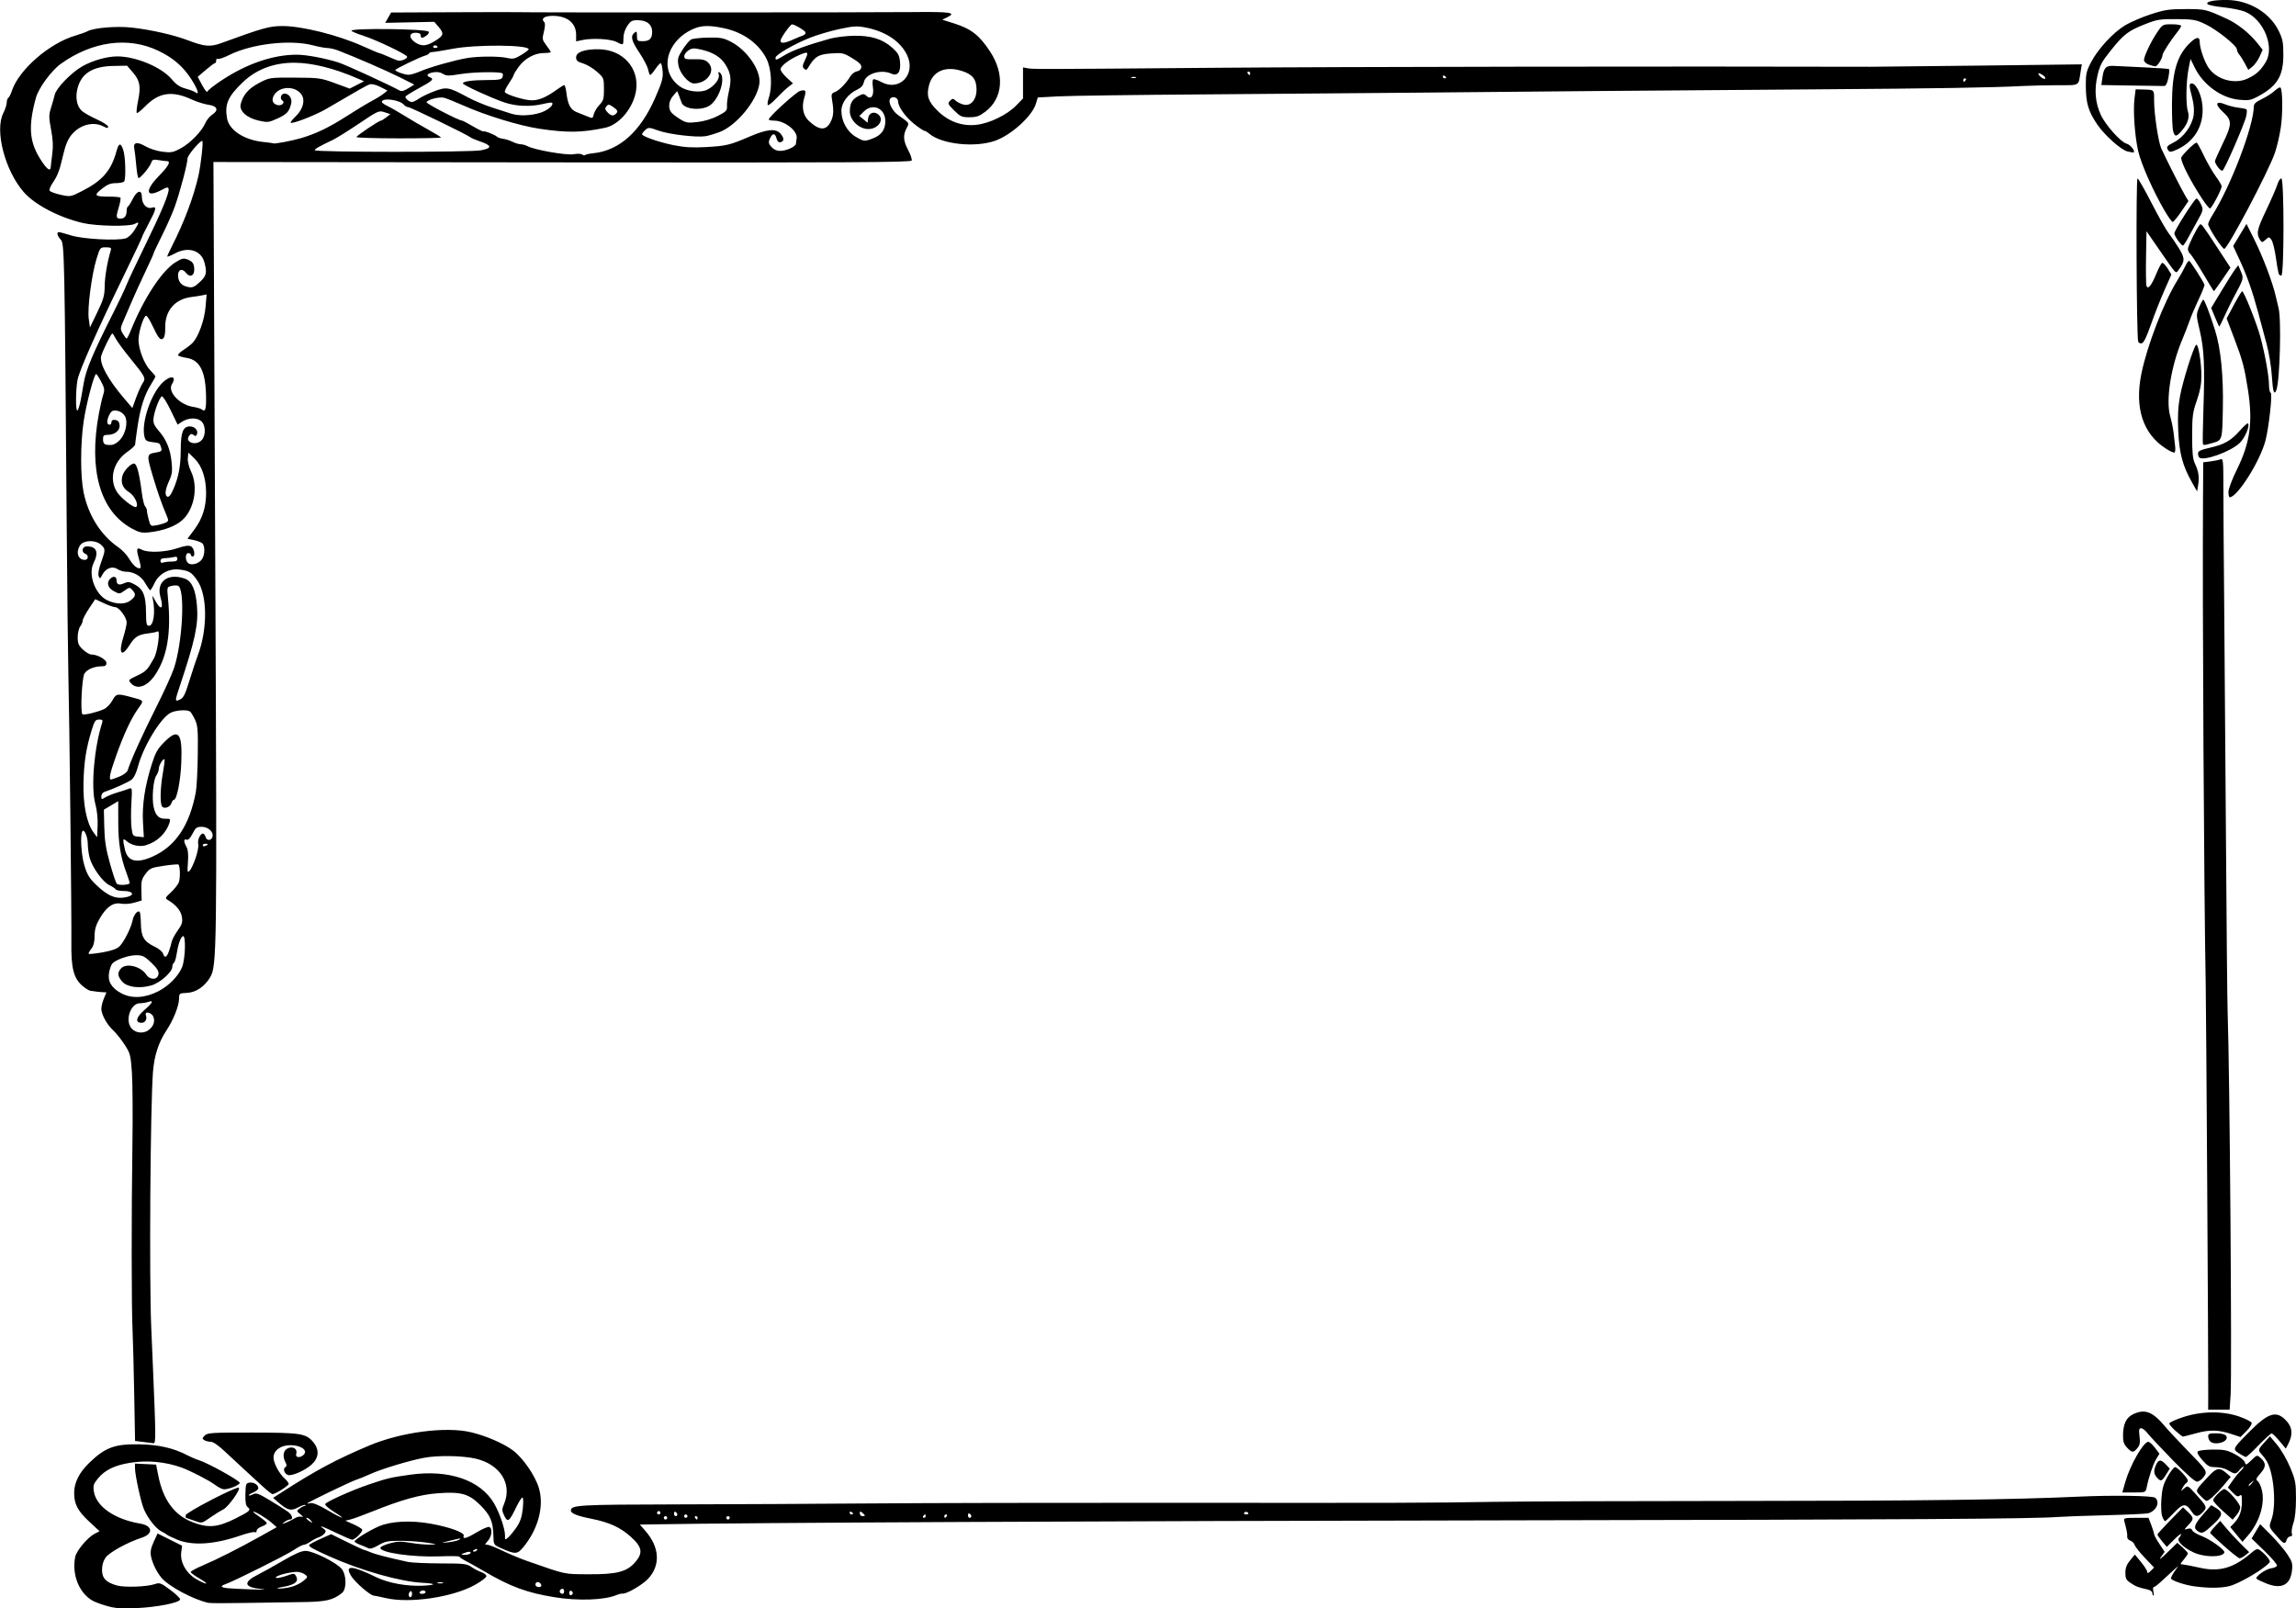 <?xml version="1.0" encoding="UTF-8" standalone="no"?>
<!-- Created with Inkscape (http://www.inkscape.org/) -->
<svg
    xmlns:inkscape="http://www.inkscape.org/namespaces/inkscape"
    xmlns:rdf="http://www.w3.org/1999/02/22-rdf-syntax-ns#"
    xmlns="http://www.w3.org/2000/svg"
    xmlns:cc="http://creativecommons.org/ns#"
    xmlns:dc="http://purl.org/dc/elements/1.1/"
    xmlns:sodipodi="http://sodipodi.sourceforge.net/DTD/sodipodi-0.dtd"
    id="svg6780"
    sodipodi:docname="_svgclean2.svg"
    viewBox="0 0 1358.9 952"
    version="1.0"
    inkscape:version="0.48.3.1 r9886"
  >
  <sodipodi:namedview
      id="namedview8"
      bordercolor="#666666"
      inkscape:pageshadow="2"
      guidetolerance="10"
      pagecolor="#ffffff"
      gridtolerance="10"
      inkscape:window-maximized="0"
      inkscape:zoom="0.22425739"
      objecttolerance="10"
      borderopacity="1"
      inkscape:current-layer="svg6780"
      inkscape:cx="372.04725"
      inkscape:cy="425.82009"
      inkscape:window-y="0"
      inkscape:window-x="0"
      inkscape:window-width="640"
      showgrid="false"
      inkscape:pageopacity="0"
      inkscape:window-height="480"
  />
  <g
      id="layer1"
      transform="translate(269.25 -31.828)"
    >
    <path
        id="path6840"
        style="fill:#000000"
        inkscape:connector-curvature="0"
        d="m-205.86 982.44c-3.3-0.948-7.125-2.35-8.5-3.117-8.081-4.506-12.471-15.5-10.375-25.983 0.734-3.67 7.35-11.542 11.508-13.692l2.904-1.502-5.907-5.469c-6.947-6.432-9.131-10.508-9.131-17.046 0-6.245 2.905-12.1 8.878-17.894 9.45-9.168 15.095-11.264 29.674-11.022 11.334 0.188 20.404 2.247 28.322 6.428 1.994 1.053 5.15 2.398 7.013 2.99 5.491 1.744 24.113 12.087 24.113 13.394 0 1.275-6.258 3.833-9.332 3.813-1.008-0.006-3.33-1.154-5.161-2.55-3.41-2.601-14.643-8.406-20.007-10.34-9.5-3.425-20.37-4.417-30.472-2.781-9.12 1.477-14.815 4.254-18.91 9.222-2.686 3.259-2.996 4.245-2.443 7.779 1.393 8.899 12.332 16.461 27.475 18.99 7.353 1.228 7.847 6.064 0.85 8.329-8.325 2.695-19.158 8.641-21.354 11.721-1.393 1.954-2.144 4.514-2.145 7.314-0.002 4.965 2.382 7.452 8.873 9.259 4.495 1.251 17.673 0.776 22.307-0.803 2.96-1.009 3.61-0.767 9.291 3.454 3.36 2.497 5.943 5.044 5.742 5.661-0.637 1.949-13.78 4.535-25.715 5.061-9.054 0.399-12.776 0.14-17.5-1.216zm60-1.873c-8.908-1.939-23.279-9.596-27.773-14.798-2.756-3.189-5.493-8.787-6.237-12.753-0.506-2.697-0.102-4.861 1.599-8.568l2.276-4.96 7.251 3.615 7.251 3.615-0.498 4c-0.714 5.742 2.824 12.154 8.631 15.641 2.475 1.486 5.175 2.733 6 2.771s-0.863-1.286-3.75-2.942c-2.888-1.656-5.25-3.403-5.25-3.881 0-0.479 3.038-2.157 6.75-3.729 8.463-3.584 21.868-10.349 34.436-17.378l9.686-5.417-2.866-2.558c-3.079-2.749-11.007-7.491-11.007-6.584 0 0.302 1.8 1.741 4 3.197s4 3.061 4 3.566c0 0.506-1.35 1.39-3 1.965s-3 1.703-3 2.507c0 0.804-0.453 1.181-1.006 0.84-0.553-0.342-4.266 0.505-8.25 1.881-15.844 5.473-28.898 6.307-38.046 2.43-2.859-1.212-5.423-2.452-5.698-2.757-0.275-0.305-1.813-1.228-3.419-2.053-3.234-1.66-7.935-7.617-10.258-12.998-1.763-4.084-5.291-20.229-5.31-24.298l-0.013-2.798 6.25 0.298 6.25 0.298 1.282 6.479c2.845 14.382 9.397 23.345 20.15 27.564 9.287 3.644 14.94 3.183 25.431-2.072 8.698-4.357 9.49-5.09 7.337-6.788-1.092-0.861-1.46-2.955-1.35-7.684 0.139-5.973 0.338-6.527 2.456-6.827 2.526-0.358 5.195 1.351 5.195 3.328 0 0.691-1.364 1.821-3.032 2.512-1.668 0.691-2.831 1.457-2.586 1.702 0.246 0.246 1.388-0.057 2.538-0.673 1.777-0.951 3.258-0.416 9.836 3.556 4.259 2.572 8.981 5.545 10.494 6.607 2.867 2.013 3.703 4.795 1.441 4.795-0.72 0-2.182 0.682-3.25 1.516-1.783 1.393-1.696 1.416 1.059 0.287 1.65-0.676 4.009-1.858 5.242-2.626 1.233-0.768 3.033-1.116 4-0.774 1.089 0.386 0.806-0.148-0.742-1.403-2.446-1.982-2.458-2.058-0.559-3.513 1.068-0.818 2.38-1.488 2.917-1.488 0.537 0 0.724-0.252 0.416-0.559s-2.248 0.345-4.311 1.451c-4.197 2.249-6.157 1.72-11.85-3.197l-2.886-2.493 5.886-3.775c19.997-12.824 31.428-18.921 50.887-27.143 18.962-8.012 45.574-11.482 60.5-7.889 8.886 2.139 19.122 6.576 24.639 10.68 5.969 4.44 13.282 15.058 15.444 22.425 3.142 10.702-0.449 24.208-9.285 34.928-3.478 4.22-4.744 4.283-12.918 0.648-4.588-2.041-4.62-2.088-4.734-7.149-0.195-8.659-1.762-12.412-7.63-18.281-6.894-6.894-11.455-8.184-25.328-7.163-10.459 0.77-21.353 3.802-38.689 10.77-5.5 2.211-11.35 4.343-13 4.738l-3 0.719 4.64 2.062c2.552 1.134 4.941 2.548 5.308 3.143 0.682 1.104-4.138 6.003-5.948 6.044-0.55 0.013-4.732-1.773-9.293-3.968-8.708-4.191-10.855-4.917-7.686-2.6 1.596 1.167 1.693 1.645 0.601 2.961-0.716 0.863-2.274 1.871-3.462 2.239-1.188 0.368-3.354 1.511-4.814 2.539s-3.26 1.871-4 1.873c-0.74 0.002-3.371 1.379-5.846 3.06-4.413 2.997-36.534 19.018-40.921 20.41-1.226 0.389-1.962 0.976-1.634 1.304 0.849 0.849 3.45 1.087 17.555 1.609 7.341 0.271 9.699 0.184 5.713-0.212-10.339-1.027-10.961-4.065-1.762-8.612 2.502-1.237 9.049-4.886 14.549-8.11 7.086-4.154 11.02-5.858 13.5-5.849 4.554 0.017 18.715 7.134 21.43 10.771 2.848 3.814 2.888 11.885 0.07 14.142-5.417 4.338-9.569 5.252-24.5 5.394-7.975 0.076-23.05 0.304-33.5 0.507-10.45 0.203-19.9 0.173-21-0.066zm48.885-9.425c2.349-0.592 5.586-2.165 7.193-3.496 2.845-2.357 2.871-2.46 0.981-3.925-1.068-0.827-3.231-1.504-4.807-1.504-3.798 0-11.638 2.008-12.352 3.163-0.628 1.017 3.473 0.292 7.943-1.404 2.239-0.849 3.032-0.779 3.735 0.331 2.241 3.54-0.094 5.565-7.949 6.892-3.107 0.525-3.705 0.821-1.821 0.9 1.544 0.065 4.729-0.366 7.078-0.958zm133.61-35.577c2.045-3.03 3.02-6.002 3.53-10.767 0.418-3.907 0.326-6.581-0.228-6.581-0.513 0-2.234 2.723-3.824 6.05-3.918 8.197-4.937 8.888-6.927 4.695-1.446-3.047-1.453-3.73-0.075-7.028 4.948-11.843-2.408-23.444-16.974-26.767-7.83-1.787-22.316-2.005-30.5-0.459-8.883 1.677-25.33 6.674-32 9.721-3.025 1.382-6.625 2.847-8 3.255-2.889 0.857-29 13.452-29 13.988 0 0.197 0.889 0.126 1.974-0.158 1.24-0.324 4.902 1.2 9.838 4.094 9.273 5.436 12.165 6.199 3.898 1.028-3.15-1.97-5.45-4.03-5.111-4.578 0.942-1.524 15.824-8.183 25.901-11.59 11.027-3.728 12.619-4.105 24.34-5.759 22.884-3.229 41.599 3.164 49.693 16.976 3.171 5.411 6.466 15.014 6.466 18.844 0 2.977 0.015 2.985 2.087 1.11 1.148-1.039 3.358-3.772 4.912-6.074zm-122-3.847c-0.685-0.825-1.726-1.5-2.314-1.5-0.588 0-0.195 0.661 0.872 1.468 2.509 1.897 2.998 1.908 1.441 0.032zm44.5 46.023c-3.3-0.767-6.522-1.424-7.16-1.459-2.122-0.117-11.044-7.849-13.335-11.557-4.13-6.682 0.145-6.489 14.856 0.671 7.212 3.51 18.449 5.505 28.043 4.979 7.607-0.417 7.297-1.268-0.611-1.678-13.39-0.694-36.455-7.231-55.292-15.671-9.213-4.128-12.008-5.667-11.973-6.594 0.015-0.393 2.959-2.025 6.544-3.626l6.517-2.912 9.45 4.662c5.198 2.564 9.723 4.662 10.055 4.662 0.333 0 2.023 0.613 3.756 1.362 2.818 1.218 10.511 3.209 22.151 5.734 2.2 0.477 10.91 0.879 19.356 0.894 13.802 0.023 15.645 0.231 18.206 2.055 1.567 1.116 4.219 2.506 5.894 3.09 1.674 0.584 3.044 1.67 3.044 2.414 0 0.744-3.038 3.053-6.75 5.13-13.102 7.331-38.628 11.127-52.75 7.844zm15.5-2.582c0-1.133-0.45-1.781-1-1.441-0.55 0.34-1 1.266-1 2.059 0 0.793 0.45 1.441 1 1.441s1-0.927 1-2.059zm8-0.941c0-0.55-0.648-1-1.441-1-0.793 0-1.719 0.45-2.059 1-0.34 0.55 0.309 1 1.441 1s2.059-0.45 2.059-1zm10.269-5.656c-0.677-0.274-2.027-0.291-3-0.037-0.973 0.254-0.419 0.478 1.231 0.498 1.65 0.02 2.446-0.187 1.769-0.461zm66.41 8.717c-16.595-2.636-26.45-6.263-42.179-15.521-3.3-1.942-7.912-4.523-10.25-5.735s-4.25-2.48-4.25-2.818-5.26-0.414-11.688-0.168c-16.177 0.619-35.98-2.299-35.034-5.163 0.21-0.635 2.769-1.799 5.686-2.586 4.342-1.171 6.553-1.216 12.189-0.25 3.786 0.649 9.014 1.121 11.616 1.049 4.471-0.124 4.347-0.19-2.269-1.193-3.85-0.584-10.825-1.06-15.5-1.058-7.361 0.003-9.089 0.353-12.9 2.608-2.953 1.748-4.926 2.331-6 1.773-0.88-0.457-3.063-1.374-4.85-2.036s-3.25-1.553-3.25-1.979c0-1.121 8.674-6.501 14.485-8.984 7.022-3 18.726-3.609 30.249-1.574 11.412 2.016 20.566 5.351 19.844 7.231-0.861 2.244 1.741 1.523 7.913-2.194 3.231-1.945 6.467-3.309 7.191-3.031 2.083 0.799 1.535 5.707-0.933 8.348-1.542 1.65-1.778 2.315-0.75 2.111 0.825-0.164 4.875 1.345 9 3.354 4.125 2.009 10.875 4.832 15 6.274 23.668 8.274 21.508 7.807 36.5 7.897 16.547 0.099 22.554-1.436 27.453-7.016 4.918-5.601 4.308-9.116-2.659-15.325-6.135-5.468-12.699-8.439-23.295-10.545-8.34-1.657-12-3.135-12-4.845 0-3.245 4.561-3.509 62.604-3.623 31.843-0.063 83.771-0.32 115.4-0.571 31.625-0.251 110.15-0.419 174.5-0.372 143.32 0.105 154.06 0.073 193.5-0.562 17.325-0.279 84.15-0.523 148.5-0.543 103.41-0.032 159.3-0.747 197.5-2.526 20.065-0.935 44.155-0.604 45.637 0.626 3.097 2.57 0.731 7.839-4.138 9.214-1.1 0.311-12.35 0.828-25 1.149-12.65 0.321-25.475 0.784-28.5 1.028-13.799 1.115-89.098 1.583-319 1.981-250.07 0.433-452.21 1.378-513.35 2.4l-6.854 0.115 3.235 3.685c8.54 9.726 9.139 20.482 1.585 28.489-3.373 3.576-12.778 9.028-14.98 8.683-0.624-0.098-2.267 0.294-3.652 0.87-7.162 2.979-22.419 3.54-36.303 1.335zm10.471-2.561c0-0.522-0.484-1.111-1.075-1.308-0.591-0.197-1.075 0.392-1.075 1.308 0 0.917 0.484 1.505 1.075 1.308 0.591-0.197 1.075-0.786 1.075-1.308zm-5.15-1c0-0.825-0.423-1.5-0.941-1.5-1.261 0-2.164 1.562-1.365 2.361 1.126 1.126 2.306 0.686 2.306-0.861zm-13.638-4c-0.317-0.825-1.202-1.5-1.969-1.5-0.766 0-1.393 0.675-1.393 1.5 0 0.825 0.885 1.5 1.969 1.5 1.339 0 1.784-0.48 1.393-1.5zm-41.862-18.5c0.738-1.194-1.222-1.194-4 0-1.786 0.767-1.712 0.867 0.691 0.93 1.48 0.039 2.969-0.38 3.309-0.93zm3.993-1.989c0.35-0.567-0.051-0.735-0.941-0.393-1.732 0.665-2.049 1.382-0.611 1.382 0.518 0 1.216-0.445 1.552-0.989zm-10.663-6.05c1.308-0.836 1.017-0.917-1.322-0.368-10.428 2.447-10.26 2.386-5.178 1.901 2.652-0.253 5.577-0.943 6.5-1.532zm123.17-12.95c0-0.55-0.45-1-1-1s-1 0.45-1 1 0.45 1 1 1 1-0.45 1-1zm18 0c0-0.55-0.477-1-1.059-1-0.582 0-0.781 0.45-0.441 1s0.816 1 1.059 1c0.243 0 0.441-0.45 0.441-1zm19 0c0-0.55-0.45-1-1-1s-1 0.45-1 1 0.45 1 1 1 1-0.45 1-1zm-25-1c0-0.55-0.45-1-1-1s-1 0.45-1 1 0.45 1 1 1 1-0.45 1-1zm141 0c0-0.55-0.198-1-0.441-1s-0.719 0.45-1.059 1c-0.34 0.55-0.141 1 0.441 1s1.059-0.45 1.059-1zm12.5 0c0.34-0.55 0.141-1-0.441-1s-1.059 0.45-1.059 1 0.198 1 0.441 1 0.719-0.45 1.059-1zm14.5 0.059c0-0.518-0.45-1.219-1-1.559-0.55-0.34-1 0.084-1 0.941 0 0.857 0.45 1.559 1 1.559s1-0.423 1-0.941zm-174-1c0-0.518-0.45-1.219-1-1.559-0.55-0.34-1 0.084-1 0.941 0 0.857 0.45 1.559 1 1.559s1-0.423 1-0.941zm111 0.563c0-0.208-0.675-0.938-1.5-1.622-1.228-1.02-1.5-0.951-1.5 0.378 0 0.892 0.675 1.622 1.5 1.622s1.5-0.17 1.5-0.378zm-121-1.622c0-0.55-0.45-1-1-1s-1 0.45-1 1 0.45 1 1 1 1-0.45 1-1zm114 0.559c0-0.243-0.45-0.719-1-1.059-0.55-0.34-1-0.141-1 0.441s0.45 1.059 1 1.059 1-0.198 1-0.441zm234 0c0-1.056-1.919-1.499-2.49-0.575-0.345 0.559 0.073 1.016 0.931 1.016 0.857 0 1.559-0.198 1.559-0.441zm535 46.96c0-0.815-1.238-1.756-2.75-2.093-5.761-1.282-6.841-1.69-9.993-3.778-2.768-1.833-3.24-2.735-3.223-6.148 0.015-2.892 0.796-4.936 2.822-7.378l2.802-3.378 3.671 4.481c2.019 2.464 3.672 5.097 3.672 5.85 0 0.946 0.621 0.749 2.01-0.641l2.01-2.01-5.441-5.708c-2.993-3.14-5.72-6.587-6.061-7.661-0.341-1.074-1.519-2.238-2.617-2.587-1.099-0.349-1.904-1.384-1.79-2.301 0.185-1.488-0.253-3.819-1.77-9.417-0.421-1.552 0.365-1.75 6.957-1.75h7.431l1.636 4.283c0.9 2.356 1.636 4.754 1.636 5.329 0 0.575 1.412 3.177 3.139 5.784l3.139 4.738-2.274 3.183c-1.368 1.915 0.126 0.849 3.749-2.675l6.023-5.858 3.112 2.773c1.712 1.525 3.112 3.114 3.112 3.531 0 0.417-1.07 2.03-2.378 3.585-2.369 2.816-2.37 2.827-0.25 2.988 1.171 0.089 5.484 0.927 9.585 1.863 11.257 2.57 19.567 0.388 29.286-7.689 4.642-3.857 4.791-3.904 7.057-2.195 1.273 0.96 3.091 2.775 4.039 4.032 1.659 2.2 1.635 2.364-0.641 4.343-4.962 4.315-17.004 11.089-21.994 12.372-4.988 1.283-12.667 1.327-21.203 0.12-5.764-0.815-13.5-3.499-13.5-4.685 0-0.558 0.98-2.435 2.178-4.17l2.178-3.154-2.848 2.5c-1.566 1.375-4.625 4.188-6.798 6.25s-4.355 3.75-4.849 3.75c-0.494 0-0.616 1.125-0.271 2.5s0.354 2.5 0.019 2.5-0.608-0.666-0.608-1.481zm67.5-5.65c-2.75-1.1-5.358-2.352-5.796-2.781-1.167-1.144 5.471-5.866 8.793-6.254 1.567-0.183 3.027-0.875 3.244-1.538 0.217-0.663-3.068-4.546-7.301-8.631l-7.696-7.426 2.527-4.238 2.527-4.238 6.353 6.369c3.494 3.503 7.853 8.619 9.686 11.369 2.938 4.407 3.27 5.562 2.796 9.74-0.969 8.546-6.223 11.194-15.134 7.629zm-25-22.111c-4.4-3.921-8.124-7.417-8.275-7.769-0.151-0.352 1.125-2.104 2.835-3.894l3.111-3.255 3.605 4.33c1.983 2.382 5.842 6.54 8.577 9.24l4.972 4.91-2.273 1.841c-1.25 1.012-2.786 1.815-3.412 1.784-0.627-0.031-4.739-3.265-9.139-7.186zm-18 3.772c-6.268-2.891-10.39-7.04-8.687-8.743 0.653-0.653 1.187-1.6 1.187-2.104s-1.902 0.985-4.227 3.309l-4.227 4.227-2.773-3.322c-1.525-1.827-2.773-3.615-2.773-3.974 0-0.359 3.409-4.14 7.576-8.402l7.576-7.75 2.924 2.802c3.604 3.453 3.618 4.081 0.174 7.742-2.602 2.766-2.628 2.886-0.495 2.236 1.565-0.477 2.433-0.223 2.838 0.832 0.321 0.836 2.681 2.301 5.245 3.256 5.247 1.954 14.217 8.35 13.792 9.835-0.861 3.009-11.657 3.043-18.13 0.057zm50.408-8.28c-6.273-6.996-6.083-6.503-4.373-11.342 2.887-8.165 1.497-26.374-2.598-34.024-0.665-1.242-2.048-3.159-3.073-4.26-2.483-2.665-2.404-3.066 1.441-7.261l3.305-3.607 4.278 5.11c2.353 2.81 5.816 8.81 7.695 13.334 3.125 7.522 3.417 9.091 3.417 18.386 0 6.52-0.543 11.7-1.514 14.454-0.833 2.361-1.253 5.117-0.933 6.126 0.388 1.222 0.081 1.833-0.918 1.833-0.825 0-1.786 0.9-2.135 2-0.844 2.658-1.654 2.526-4.592-0.75zm-25.182-2.39-3.621-4.36 2.384-2.5c3.151-3.304 4.511-7.131 4.511-12.688 0-3.679-0.256-4.345-1.33-3.453-1.018 0.845-1.994 0.412-4.157-1.847l-2.827-2.951 2.734-3.945c1.504-2.17 3.6-4.729 4.657-5.686 1.058-0.957 1.923-2.146 1.923-2.641 0-0.495-1.054 0.325-2.342 1.822-2.385 2.773-2.636 2.768-7.658-0.136-1.375-0.795-4.358-1.453-6.63-1.461-3.586-0.013-4.61-0.563-7.783-4.182-2.421-2.762-3.318-4.503-2.659-5.162 0.547-0.547 4.499-1.026 8.783-1.066 6.678-0.062 8.553 0.329 13.152 2.736 3.008 1.575 5.592 3.682 5.884 4.8 0.482 1.843 0.771 1.749 3.865-1.249 3.252-3.152 3.399-3.191 5.34-1.434 3.457 3.128 3.473 5.294 0.068 9.172-2.71 3.086-2.928 3.724-1.617 4.72 0.834 0.633 1.956 3.151 2.493 5.595 1.756 7.988-1.592 18.753-8.219 26.421l-3.331 3.854-3.622-4.36zm9.401-30.61c1.244-1.586 1.208-1.621-0.378-0.378-1.666 1.306-2.196 2.128-1.372 2.128 0.208 0 0.995-0.787 1.75-1.75zm-32.559 28.424c-2.42-1.769-1.571-4.002 3.864-10.174l4.404-5 2.832 1.682c4.412 2.62 4.063 4.511-1.827 9.899-5.791 5.299-6.542 5.59-9.273 3.593zm-1186.1-6.203c-2.2-0.793-4.112-1.448-4.25-1.456-0.138-0.008-0.25-0.692-0.25-1.519 0-1.622 30.443-17.386 31.512-16.317 1.095 1.095-6.22 11.329-9.144 12.793-1.577 0.789-5.006 2.919-7.62 4.732-5.418 3.759-4.947 3.678-10.248 1.768zm1165.4-2.221c-0.624-1.601-0.844-5.956-0.527-10.424 0.435-6.127 1.179-8.798 3.692-13.25 1.731-3.067 3.732-5.576 4.448-5.576 1.404 0 7.508 6.484 7.508 7.976 0 0.498-0.448 1.183-0.995 1.521-0.547 0.338-1.512 1.602-2.146 2.809-1.139 2.172-1.13 2.175 0.971 0.31 2.109-1.872 2.153-1.85 6.896 3.389 6.692 7.393 6.839 7.764 4.195 10.578-2.893 3.08-4.461 3.05-6.54-0.124-3.441-5.251-5.168-5.18-10.466 0.434-2.651 2.808-5.077 5.106-5.392 5.106s-1.055-1.238-1.644-2.75zm35.871-3.279c-3.163-2.822-5.75-5.686-5.75-6.364 0-1.444 5.155-6.607 6.596-6.607 1.881 0 9.403 8.585 9.403 10.732 0 1.186-1.012 3.33-2.25 4.764l-2.25 2.607-5.75-5.131zm-13.234-8.954c-3.248-3.391-3.478-2.841 4.907-11.767 4.574-4.87 6.362-5.198 10.221-1.879l2.757 2.371-4.296 5.131c-4.224 5.045-8.72 9.127-10.054 9.127-0.373 0-1.964-1.342-3.536-2.983zm-1147.1-5.789c-2.803-2.601-7.528-6.934-10.5-9.631s-8.178-7.534-11.567-10.75c-3.869-3.67-7.033-5.853-8.5-5.863-1.285-0.008-3.012-0.442-3.837-0.964-1.309-0.828-1.273-1.176 0.286-2.735 1.626-1.626 4.137-1.783 28-1.751 28.798 0.039 31.9 0.52 36.182 5.608 3.753 4.46 3.453 9.266-0.826 13.238-3.82 3.546-11.913 7.111-14.174 6.244-2.087-0.801-3.026-3.663-1.51-4.6 0.941-0.582 0.977-1.28 0.146-2.833-1.925-3.598-1.349-7.124 1.367-8.361 3.074-1.401 5.887 0.467 4.985 3.31-0.76 2.395 2.703 2.578 4.64 0.244 2.142-2.581-2.104-5.385-8.154-5.385-5.725 0-9.941 3.111-9.941 7.334 0 3.216 3.291 9.423 6.558 12.368 1.343 1.211 2.442 2.655 2.442 3.208 0 1.047-7.993 6.106-9.588 6.069-0.502-0.012-3.205-2.149-6.008-4.75zm1102.6-2.51c2.853-9.977 10.742-23.724 13.615-23.724 0.666 0 2.421 1.585 3.898 3.522l2.687 3.522-1.963 3.228c-1.835 3.017-4.38 10.656-5.656 16.978-0.541 2.681-0.728 2.75-7.465 2.75h-6.91l1.795-6.276zm27.807-13.115c-7.016-7.21-13.687-14.347-14.822-15.859-1.136-1.512-2.766-2.75-3.622-2.75-1.274 0-1.448 0.863-0.96 4.75 0.474 3.777 0.211 5.211-1.281 7-2.394 2.869-3.167 2.827-6.133-0.332-1.898-2.021-2.409-3.62-2.354-7.358 0.098-6.7 1.916-10.444 6.019-12.401 6.88-3.281 11.5-1.529 18.705 7.095 1.929 2.308 7.644 8.444 12.702 13.635 12.611 12.944 12.738 13.149 10.278 16.457-1.086 1.46-2.829 2.703-3.874 2.763-1.201 0.069-6.592-4.713-14.657-13zm-9.088 10.562c-1.952-2.157-2.081-4.143-0.494-7.624 1.452-3.187 2.865-3.213 5.784-0.107l2.293 2.44-2.2 3.56c-2.517 4.072-3.095 4.258-5.382 1.731zm48.599-14.284c-3.973-2.544-3.892-2.719 5.835-12.566 11.295-11.434 16.061-12.994 21.792-7.132 3.93 4.02 4.394 8.439 1.476 14.084l-1.434 2.774-3.712-4.46c-2.042-2.453-4.138-4.489-4.659-4.524-0.521-0.035-3.981 3.086-7.688 6.936-3.708 3.85-7.106 6.992-7.553 6.983-0.446-0.009-2.272-0.952-4.058-2.096zm-1240.5-6.795-4.77-0.593-0.496-27.5c-0.273-15.125-0.723-32.45-1-38.5-0.641-14.007-0.676-67.647-0.07-109 0.258-17.6 0.125-36.967-0.295-43.037-0.715-10.326-0.992-11.388-4.302-16.5-1.946-3.005-4.987-6.813-6.759-8.463-3.802-3.542-7.038-9.443-7.038-12.838 0-1.33 0.681-4.048 1.513-6.04l1.513-3.622-2.763-0.152c-1.52-0.084-3.213-0.257-3.763-0.385-0.55-0.128-1.772-0.284-2.715-0.348-0.943-0.063-3.281-1.49-5.195-3.171-5-4.39-6.538-10.579-6.325-25.445 0.194-13.528-1.144-132.65-1.792-159.5-0.232-9.625-0.66-48.1-0.951-85.5-1.276-164.27-1.368-168.71-3.552-171.03-2.059-2.192-2.607-4.468-1.075-4.468 0.492 0 3.804 0.898 7.359 1.997 6.893 2.129 26.738 3.205 31.996 1.734 1.626-0.455 3.771-2.387 5.25-4.73 3.075-4.871 3.109-5.397 0.251-3.868-3.157 1.69-22.728 1.347-30.751-0.538-14.122-3.319-28.447-10.835-34.973-18.35-11.156-12.848-17.244-36.512-12.027-46.745 1.1-2.158 2-4.926 2-6.152s0.417-2.487 0.927-2.803c0.51-0.315 1.459-2.184 2.109-4.153 4.13-12.514 22.198-28.227 37.636-32.729 2.844-0.83 6.099-2.005 7.233-2.611 3.785-2.026 17.229-3.116 26.146-2.12 11.33 1.265 24.914 4.357 33.45 7.615 9.593 3.661 12.999 3.934 19.5 1.56 24.766-9.044 28.466-10.075 36.211-10.091 11.447-0.023 32.977 5.367 47.421 11.871 5.023 2.262 9.415 4.113 9.761 4.113 0.346 0 2.536 0.851 4.868 1.892s5.059 2.164 6.061 2.496c1.863 0.618 5.678-0.862 5.678-2.203 0-1.219-17.937-9.828-25.728-12.348-3.975-1.286-7.238-2.654-7.25-3.04-0.053-1.655 43.98-1.14 45.647 0.534 0.455 0.457-0.045 1.47-1.112 2.25-2.49 1.821-3.557 1.796-3.557-0.082 0-1-1-1.5-3-1.5-4.197 0-4.079 3.373 0.209 5.981 3.737 2.273 6.574 1.894 12.041-1.608 4.411-2.825 4.607-4.065 1.262-7.958l-2.489-2.896-14.502 0.305-14.502 0.305 1.74-3.058 1.74-3.058 37-0.164c20.35-0.09 37.675-0.105 38.5-0.034 2.896 0.251 210.75 0.202 233-0.055 22.778-0.263 26.46 0.295 20.573 3.116l-2.871 1.376 7.174 2.275c9.958 3.157 14.82 6.971 21.111 16.558 8.804 13.416 7.673 27.74-2.815 35.651-3.555 2.682-5.228 3.264-9.368 3.264-4.557 0-5.428-0.388-9.088-4.048-3.747-3.747-3.927-4.17-2.413-5.683 1.513-1.513 1.772-1.51 3.482 0.036 1.016 0.919 3.213 1.945 4.883 2.279 4.061 0.812 7.332-3.119 7.332-8.814 0-6.243-2.407-9.273-8.939-11.251-9.742-2.95-17.045 0.301-19.188 8.541-1.626 6.251-0.529 9.577 4.95 15.013 6.483 6.431 14.403 9.34 22.958 8.43 7.867-0.836 18.22-5.857 23.719-11.503l4-4.107v-9.196-9.196l2.5 0.469c3.418 0.641 5.812 0.636 113-0.252 71.795-0.595 275-0.908 386-0.595 3.575 0.01 33.196-0.307 65.824-0.704l59.324-0.722-0.631 3.902c-1.5 9.271-0.073 8.398-13.785 8.438-6.727 0.02-16.056 0.236-20.731 0.479-18.122 0.945-51.294 1.482-122 1.973-84.417 0.586-178.94 1.372-242.5 2.016-24.2 0.245-77.75 0.679-119 0.963s-80.461 0.812-87.136 1.172l-12.136 0.655-1.126 3.757c-2.174 7.255-14.593 18.517-24.102 21.856-12.029 4.224-31.676 2.095-39.068-4.235-1.075-0.92-2.359-1.674-2.853-1.674-0.494 0-3.13-1.764-5.857-3.919-5.311-4.199-9.627-10.233-9.685-13.545-0.045-2.545-4.001-3.372-4.902-1.025-0.824 2.147 1.749 6.962 4.915 9.195 6.992 4.932 6.731 4.527 5.021 7.806-2.2 4.218-1.954 7.469 0.98 12.987 1.403 2.638 2.321 5.394 2.041 6.125-0.422 1.099-36.074 1.289-206.88 1.102l-206.37-0.226 0.276 62c0.152 34.1 0.548 121.35 0.879 193.88 0.964 210.97 0.842 219.95-3.076 226.64-3.227 5.509-8.43 9.018-13.733 9.262-4.473 0.206-4.666 0.34-4.673 3.229-0.01 4.386-3.313 12.734-7.585 19.169-4.581 6.902-7.154 14.902-7.882 24.504-1.559 20.574-2.254 122.27-1.031 150.81 0.365 8.525 0.817 19.1 1.005 23.5 1.751 41.098 1.788 45.5 0.385 45.343-0.77-0.086-3.546-0.424-6.17-0.75zm3.119-243.7c3.004-2.104 4.136-5.332 2.855-8.143-1.152-2.529-5.3-3.246-4.343-0.75 0.878 2.287-0.352 4.5-2.5 4.5-4.012 0-3.378-3.197 1.473-7.422 5.098-4.441 5.93-6.144 2.415-4.944-1.238 0.423-3.547 0.79-5.131 0.817-4.809 0.082-8.268 8.598-5.553 13.671 1.983 3.705 7.176 4.798 10.784 2.271zm5.692-22.958c6.212-3.143 11.853-8.792 14.185-14.206 1.978-4.593 2.431-19.226 0.572-18.513-1.368 0.525-2.855 4.822-3.816 11.029-0.361 2.335-1.068 4.499-1.57 4.809-0.502 0.31-0.913 1.366-0.913 2.346 0 3.046-7.256 9.476-12.383 10.973-6.99 2.041-14.423 1.053-17.308-2.3-2.733-3.177-2.908-5.253-0.654-7.744 3.062-3.384 11.694-1.278 14.916 3.64 2.246 3.427 6.758 3.233 7.26-0.312 0.243-1.718-0.895-3.519-4.268-6.75-4.012-3.845-5.161-4.407-8.999-4.407-4.636 0-12.332 2.771-14.199 5.113-0.608 0.763-1.407 3.062-1.776 5.109-0.94 5.216 1.383 9.19 7.181 12.287 6.163 3.293 13.892 2.911 21.77-1.075zm6.436-23.685c0.645-1.788 1.385-4.331 1.645-5.652 0.26-1.321 1.863-4.339 3.563-6.706 2.598-3.618 2.995-4.909 2.488-8.098-0.578-3.637-3.39-7.021-8.259-9.942-1.801-1.08-1.694-1.353 1.807-4.608 2.046-1.903 4.146-4.578 4.665-5.944 0.905-2.38 0.754-9.494-0.222-10.47-0.257-0.257-4.131 0.067-8.607 0.722-7.551 1.104-8.334 1.446-10.837 4.727-2.319 3.041-2.674 4.4-2.527 9.681l0.171 6.144-4.296 1.269c-2.465 0.728-5.825 0.982-7.883 0.596-4.708-0.883-8.715 1.915-12.705 8.872-2.214 3.86-2.962 6.448-2.969 10.275-0.007 3.562-0.607 5.875-1.977 7.616-1.082 1.375-1.764 2.704-1.516 2.953 0.248 0.248 3.918-0.142 8.154-0.867 5.113-0.876 8.46-2.031 9.956-3.437 2.668-2.507 7.003-11.067 7.88-15.561 0.633-3.245 3.034-6.11 4.17-4.975 0.346 0.346 0.673 3.468 0.726 6.938 0.118 7.723 1.852 10.678 7.949 13.543 2.471 1.162 4.784 3.026 5.138 4.144 0.93 2.929 2.143 2.504 3.487-1.219zm-24.227-32.38c4.122-1.105 2.65-3.37-2.191-3.37-2.442 0-4.712-0.438-5.043-0.973-0.331-0.535-2.045-1.665-3.809-2.51-3.821-1.831-10.033-10.418-11.586-16.016-0.61-2.2-1.127-6.025-1.147-8.5-0.035-4.199-2.216-9.125-3.237-7.31-1.328 2.361-0.647 13.893 1.183 20.038 1.632 5.48 2.943 7.681 6.801 11.418 7.394 7.162 12.305 9.026 19.03 7.223zm1.035-7.882c0.157-0.124-0.615-2.647-1.715-5.606-3.723-10.015-5.04-18.022-5.055-30.733l-0.015-12.352-4.25 2.53-4.25 2.53 0.241 10.322c0.185 7.914 0.954 12.877 3.299 21.278 1.682 6.026 3.525 11.519 4.096 12.208 0.854 1.029 6.279 0.904 7.649-0.176zm39.043-15.086c1.135-3.354 1.823-7.021 1.528-8.148-0.601-2.3 1.151-6.254 2.773-6.254 0.582 0 1.3 0.922 1.594 2.048 0.648 2.479 3.605 2.203 4.103-0.384 0.543-2.822-2.698-5.664-6.461-5.664-2.883 0-3.601 0.542-5.408 4.083-1.382 2.709-2.567 3.897-3.52 3.531-1.781-0.683-1.793 1.115-0.03 4.298 0.903 1.629 1.178 4.549 0.848 9-0.434 5.853-0.321 6.421 1.01 5.088 0.824-0.825 2.427-4.244 3.562-7.598zm-25.606-0.737c13.642-6.035 21.992-18.447 25.701-38.205 0.52-2.772 1.042-12.672 1.16-22 0.187-14.865-0.021-17.454-1.684-20.96-1.044-2.2-2.348-4.331-2.898-4.735-1.727-1.269-8.474-0.83-11.528 0.749-5.954 3.079-16.242 20.1-19.355 32.022-0.967 3.701-2.392 6.543-3.828 7.631-2.01 1.523-11.043 5.579-16.038 7.202-0.963 0.313-1.75 1.493-1.75 2.623 0 1.89 0.18 1.939 2.25 0.617 1.238-0.791 4.5-2.107 7.25-2.926 2.75-0.818 5.86-1.833 6.912-2.254 1.823-0.731 1.886-0.331 1.359 8.653-0.304 5.181-0.264 11.669 0.088 14.419 0.613 4.784 0.784 5.014 3.971 5.319l3.331 0.319-0.513-8.819c-0.59-10.138 1.111-21.416 5.168-34.263 2.236-7.082 3.45-9.227 7.527-13.304 8.309-8.309 10.685-5.428 9.983 12.104-0.441 11.013-2.65 22.143-4.395 22.143-0.438 0-1.074 0.877-1.414 1.949-0.791 2.493-4.466 3.739-5.626 1.908-1.251-1.974-0.988-11.229 0.563-19.857 0.742-4.125 1.163-7.692 0.937-7.927-0.754-0.782-3.327 3.397-3.359 5.455-0.018 1.115-0.693 2.972-1.502 4.127-1.827 2.609-2.735 13.53-1.557 18.737 1.129 4.991 3.13 6.939 7.013 6.829 2.748-0.078 3.029 0.164 2.434 2.096-2.009 6.518-7.395 11.67-14.257 13.638-3.645 1.045-8.528-0.068-11.301-2.578-2.183-1.975-2.333-1.114-0.893 5.098 1.627 7.02 6.828 8.361 16.253 4.192zm32.779-7.272c0-0.216-0.675-0.393-1.5-0.393s-1.5 0.436-1.5 0.969c0 0.533 0.675 0.71 1.5 0.393 0.825-0.317 1.5-0.752 1.5-0.969zm-66.601-24.128c-2.641-9.756-0.662-33.024 4.062-47.765 0.523-1.63 0.188-2-1.81-2-2.146 0-2.698 0.808-4.436 6.5-3.245 10.624-4.512 18.828-4.785 31-0.29 12.91 1.895 23.809 5.849 29.173l2.221 3.013 0.301-6.816c0.185-4.203-0.352-9.227-1.402-13.105zm14.347-16.015c2.408-0.988 4.53-2.621 4.872-3.75 1.704-5.635 8.51-20.681 16.961-37.5 4.56-9.075 9.236-19.344 10.391-22.821 5.184-15.608 6.723-47.208 2.38-48.875-0.745-0.286-2.522-0.227-3.949 0.132-2.556 0.642-2.585 0.751-1.952 7.358 1.964 20.49-0.447 34.72-7.691 45.393-4.644 6.842-10.586 8.871-14.219 4.856-1.725-1.906-1.631-2.024 3.607-4.505 5.287-2.503 6.082-3.322 9.997-10.292 2.159-3.845 3.913-17.017 2.118-15.907-0.582 0.36-3.016 0.884-5.409 1.166-6.051 0.712-7.979 1.923-11.219 7.044-4.722 7.465-6.656 4.895-3.616-4.804 1.077-3.435 1.964-7.327 1.971-8.65 0.016-3.013-4.516-9.091-6.788-9.104-0.935-0.005-3.974-1.069-6.754-2.364l-5.055-2.354-3.695 5.528c-2.032 3.04-3.709 6.241-3.727 7.114-0.018 0.872-0.692 2.46-1.5 3.527s-1.468 3.925-1.468 6.349c0 3.641 0.54 4.912 3.106 7.309 1.708 1.596 3.903 2.901 4.878 2.901 3.655 0 9.016 2.981 9.016 5.013 0 1.518-0.673 1.987-2.851 1.987-4.307 0-8.522 1.775-10.134 4.268-1.53 2.366-2.551 23.283-1.178 24.132 0.989 0.611 9.023-1.312 12.669-3.033 1.653-0.78 3.914-3.095 5.024-5.143 2.191-4.043 2.858-4.181 10.47-2.166 8.661 2.293 8.4 1.898 4.697 7.1-4.119 5.785-8.542 15.326-13.141 28.342-3.497 9.898-4.249 13.5-2.816 13.5 0.407 0 2.659-0.787 5.006-1.75zm41.384-56.75c1.691-5.5 3.927-12.25 4.968-15 5.84-15.422 5.72-35.527-0.264-44.235-3.38-4.918-4.804-5.799-10.57-6.532-6.149-0.782-12.144 2.459-14.765 7.981-1.1 2.318-2.255 4.23-2.566 4.25-0.311 0.02-1.603-1.81-2.871-4.065-2.401-4.273-6.804-6.898-11.566-6.898-1.412 0-3.616-0.687-4.897-1.527-3.046-1.996-6.946-0.59-8.967 3.231-1.356 2.564-1.541 2.636-2.232 0.865-0.465-1.192 0.079-4.253 1.423-8 2.694-7.512 2.693-8.01-0.013-10.53-3.145-2.93-10.147-2.825-12.255 0.184-2.847 4.064-1.427 8.777 2.643 8.777 2.175 0 2.408-2.829 0.3-3.638-2.55-0.979-1.838-4.362 0.918-4.362 5.829 0 7.202 3.445 3.962 9.939-3.352 6.72 1.008 18.538 8.099 21.955 5.204 2.507 10.693 2.559 13.77 0.131 3.174-2.505 3.385-3.666 1.118-6.17-1.569-1.733-1.748-1.72-4.627 0.33-2.938 2.092-3.061 2.098-6.368 0.317-3.53-1.901-4.457-5.017-2.173-7.301 1.822-1.822 3.8-1.436 3.8 0.741 0 2.703 1.401 3.289 4.492 1.881 2.216-1.01 3.208-0.899 6.152 0.686 5.121 2.758 6.699 6.534 6.784 16.236 0.062 7.119 0.308 8.244 1.803 8.25 2.656 0.01 3.829-7.931 2.289-15.494-0.585-2.872-0.523-2.841 1.458 0.75 3.342 6.057 5.048 4.777 3.008-2.257-2.653-9.144 4.486-14.483 14.516-10.856 4.074 1.473 6.345 6.635 7.108 16.158 0.881 10.989-1.095 20.192-10.19 47.464-3.006 9.012-3.001 9.319 0.107 7.897 2.07-0.947 3.084-2.966 5.602-11.156zm-29.85-72.021c-1.752-6.159-1.441-7.17 1.69-5.495 3.578 1.915 13.926 1.504 20.87-0.829 4.704-1.58 6.833-1.866 8.25-1.107 1.972 1.055 2.72 5.952 0.91 5.952-0.55 0-1-0.45-1-1s-0.675-1-1.5-1c-1.924 0-1.994 4.345-0.096 5.921 1.899 1.576 6.289 0.355 8.119-2.257 1.837-2.623 1.922-8.049 0.148-9.521-0.731-0.606-2.99-1.449-5.021-1.872l-3.693-0.77 4.006-5.331c4.777-6.356 7.036-13.314 7.036-21.669 0-8.837-2.459-16.179-6.847-20.447l-3.653-3.553-0.317 3.296c-0.186 1.939 0.592 5.174 1.89 7.854 4.357 9 1.978 22.36-5.123 28.775-4.091 3.696-11.213 6.338-19.581 7.262-4.378 0.484-5.896 0.15-10.348-2.273-18.794-10.229-25.749-34.759-19.4-68.415 0.778-4.125 1.902-8.995 2.498-10.821 0.927-2.844 0.745-3.958-1.267-7.75-1.292-2.436-2.618-4.429-2.946-4.429-1.18 0-5.849 17.71-7.362 27.926-1.988 13.42-1.994 32.796-0.013 42.258 2.851 13.62 10.148 25.163 20.394 32.264 2.246 1.556 5.05 4.454 6.232 6.44 2.393 4.021 4.602 6.111 6.459 6.111 0.938 0 0.858-1.324-0.337-5.521zm19.302 1.521c2.481 0 3.418-0.443 3.418-1.617 0-1.188-0.596-1.457-2.25-1.014-1.238 0.332-3.487 0.609-5 0.617-1.853 0.009-2.75 0.538-2.75 1.621 0 1.054 0.544 1.398 1.582 1 0.87-0.334 3.12-0.607 5-0.607zm-3.351-23.123c1.648-0.882 1.66-1.197 0.188-4.661-2.662-6.261-5.139-13.323-7.791-22.215-3.922-13.151-3.877-13.613 1.41-14.506 3.557-0.601 3.959-0.939 3.376-2.838-0.881-2.872-0.689-2.749-5.279-3.365-3.478-0.467-4.12-0.947-4.682-3.508-1.793-8.163 3.876-24.956 10.665-31.594 4.796-4.689 8.748-4.149 5.672 0.776-2.79 4.467 4.535 12.291 12.635 13.496 2.158 0.321 4.45 1.02 5.092 1.553 1.86 1.544 2.484 0.049 2.476-5.93-0.022-16.246-3.415-23.424-11.655-24.66-2.399-0.36-4.598-1.036-4.887-1.503-0.289-0.467 1.179-1.931 3.262-3.255s4.556-3.267 5.496-4.32c3.418-3.826 6.82-13.389 7.461-20.974l0.633-7.486-2.402 0.502c-1.321 0.276-4.441 0.765-6.934 1.086-9.539 1.228-15.404 8.261-15.162 18.182 0.081 3.329-0.37 5.567-1.273 6.317-1.609 1.335-2.847-0.226-6.716-8.473-1.29-2.75-2.768-5-3.284-5-1.477 0-4.524 9.563-4.529 14.212-0.005 5.66 3.465 14.603 7.065 18.202 1.612 1.612 2.931 3.2 2.931 3.528 0 0.328-1.132 2.39-2.516 4.583-3.906 6.187-6.334 13.655-7.971 24.513-0.826 5.479-1.504 10.502-1.507 11.164-0.003 0.661-2.034 2.597-4.512 4.303-8.496 5.845-11.171 16.352-6.11 23.998 2.51 3.792 10.244 9.703 11.307 8.641 1.465-1.465-1.129-6.752-4.263-8.689-3.703-2.289-5.024-5.442-3.995-9.541 0.765-3.047 4.852-7.414 6.939-7.414 1.601 0 3.133 5.782 4.601 17.372 0.479 3.779 1.356 7.357 1.949 7.95 0.593 0.593 1.081 1.776 1.084 2.628 0.003 0.853 0.486 3.281 1.074 5.397 1.045 3.764 1.148 3.833 4.726 3.161 2.012-0.377 4.453-1.112 5.425-1.632zm4.392-19.695c3.11-7.191 4.354-13.805 4.366-23.209 0.013-10.525 1.357-13.973 5.446-13.973 2.838 0 5.011 2.399 4.166 4.6-0.477 1.242-0.943 1.36-1.979 0.5-1.019-0.846-1.641-0.781-2.505 0.261-3.246 3.911 3.863 6.53 7.33 2.7 2.576-2.846 2.316-9.026-0.474-11.285-2.64-2.138-7.591-1.91-11.3 0.521l-2.524 1.654-4.133-8.538c-2.273-4.696-4.608-8.38-5.188-8.187-1.39 0.463-4.608 9.023-4.969 13.218-0.221 2.563 0.47 4.165 3.074 7.131 4.552 5.185 6.84 10.728 7.637 18.504 0.558 5.447 0.32 7.28-1.45 11.165-2.134 4.685-2.656 7.885-1.478 9.064 1.055 1.055 2.301-0.235 3.983-4.125zm-31.578-29.229c3.308-3.541 4.803-10.499 2.986-13.894-1.328-2.481-4.622-3.978-7.245-3.292-1.704 0.446-3.95 5.901-3.08 7.484 0.739 1.345 2.294 0.789 2.294-0.82 0-1.056 0.737-1.465 2.25-1.25 1.587 0.225 2.34 1.101 2.557 2.973 0.368 3.178-2.841 5.847-7.03 5.847-2.243 0-2.777 0.449-2.777 2.333 0 3.045 0.723 3.667 4.266 3.667 1.979 0 3.858-0.991 5.779-3.048zm-23.225-23.673c0.608-3.179 1.386-7.566 1.73-9.749 1.251-7.951 5.375-17.734 18.076-42.874 3.013-5.965 6.322-12.985 7.353-15.601 1.031-2.616 5.938-13.036 10.903-23.155 9.657-19.68 14.428-31.151 13.928-33.485-0.255-1.189-0.974-1.088-4.056 0.57-9.383 5.048-10.33 0.646-1.754-8.147 5.804-5.95 7.348-8.826 4.75-8.849-0.688-0.006-2.891-0.282-4.896-0.614-3.143-0.52-3.742-0.302-4.338 1.577-0.755 2.379-6.264 9.048-7.475 9.048-0.414 0-1.025-3.263-1.358-7.25-0.333-3.987-0.859-8.498-1.168-10.022-0.799-3.941 1.562-4.454 6.723-1.458 2.345 1.361 6.842 2.788 9.998 3.172 5.117 0.623 6.288 0.398 10.855-2.088 5.604-3.05 12.42-10.084 14.493-14.958 0.726-1.707 2.467-3.855 3.868-4.773 4.168-2.731 3.333-5.244-1.984-5.973-2.493-0.342-7.105-1.81-10.25-3.264-11.309-5.227-19.215-4.042-27.181 4.075-2.403 2.448-4.671 4.264-5.041 4.036-0.37-0.229-0.043-3.472 0.727-7.207 1.758-8.528 1.117-11.987-3.13-16.895l-3.37-3.896-7.973 0.137c-12.194 0.21-18.83 4.219-21.242 12.832-1.537 5.491-0.637 10.856 2.287 13.628 1.212 1.149 5.241 3.457 8.954 5.13 3.712 1.673 6.75 3.629 6.75 4.348 0 1.045-0.551 1.019-2.75-0.128-6.006-3.133-13.963-1.045-18.916 4.964-2.077 2.52-3.573 6.062-4.804 11.374-2.278 9.829-3.298 12.594-6.25 16.944-1.317 1.941-2.198 4.04-1.958 4.666 0.24 0.626 3.121 1.733 6.403 2.461 5.961 1.323 5.972 1.321 12.871-2.176 12.006-6.085 17.219-12.096 20.322-23.431 1.417-5.176 2.556-5.376 4.094-0.718 1.24 3.757 1.603 16.665 0.519 18.42-0.356 0.576-2.533 1.052-4.838 1.057-3.248 0.008-5.148 0.771-8.445 3.392-4.959 3.942-4.292 4.599 4.669 4.599 3.163 0 6.018 0.266 6.343 0.591 0.325 0.325-0.045 2.688-0.823 5.25-1.923 6.338-1.814 7.159 0.958 7.159 2.419 0 3.607-1.646 3.607-4.998 0-1.009 0.338-1.985 0.75-2.168 0.412-0.183 1.65-2.128 2.75-4.322 2.659-5.303 5.5-5.944 5.5-1.24 0 4.163 2.894 7.214 5.928 6.251 2.994-0.95 2.625 0.836-1.955 9.465-2.186 4.118-3.974 7.785-3.974 8.149 0 0.364-4.683 10.269-10.407 22.012-15.883 32.586-26.624 56.741-27.659 62.198-1.171 6.176-1.225 18.951-0.077 18.242 0.471-0.291 1.354-3.13 1.962-6.309zm36.61-9.812c2.04-3.113 1.835-3.512-8.08-15.713-3.462-4.26-6.993-9.098-7.848-10.75-0.854-1.652-1.759-3.004-2.011-3.004-0.668 0-5.636 10.018-6.553 13.214-1.255 4.376 3.844 13.859 13.577 25.253l4.84 5.665 2.183-6.029c1.201-3.316 2.952-7.202 3.891-8.636zm-7.015-31.221c7.624-18.896 18.28-35.194 26.364-40.321 3.679-2.333 4.856-2.634 7.049-1.801 3.236 1.23 4.137 2.566 4.157 6.157 0.02 3.714-2.712 4.731-4.904 1.826-2.283-3.027-4.937-1.899-4.668 1.983 0.252 3.645 2.193 5.691 6.1 6.431 2.449 0.464 3.662-0.063 6.737-2.927 3.998-3.723 4.428-5.614 2.695-11.853-1.934-6.963-9.572-9.279-17.203-5.216-2.608 1.388-4.742 2.239-4.742 1.89 0-0.349 1.29-3.172 2.868-6.274 7.208-14.176 12.814-29.12 15.622-41.64 1.483-6.613 2.994-20.5 2.229-20.5-1.534 0-8.719 8.581-8.719 10.413 0 3.042-4.546 20.208-7.574 28.604-1.389 3.85-4.753 11.45-7.475 16.889-2.723 5.439-4.95 10.168-4.95 10.51s-2.197 5.226-4.883 10.853c-2.686 5.627-6.126 13.156-7.645 16.731s-3.819 8.911-5.111 11.857c-2.259 5.152-2.283 5.467-0.639 8.25 0.94 1.591 1.95 2.892 2.244 2.89 0.294-0.002 1.396-2.14 2.449-4.75zm-15.439-26.246c0.046-5.535 1.607-14.692 3.622-21.25 0.44-1.432-0.088-1.75-2.904-1.75-3.377 0-3.481 0.127-5.522 6.75-2.929 9.505-5.498 29.237-4.628 35.559l0.708 5.148 4.335-8.979c3.707-7.677 4.343-9.921 4.389-15.478zm-31.891-70.75c0.046-0.963 0.45-4.45 0.897-7.75 0.574-4.243 0.362-8.392-0.725-14.171-1.379-7.328-1.38-8.67-0.014-13 0.838-2.656 1.822-6.115 2.187-7.688 0.904-3.895 9.743-13.021 16.176-16.701 6.146-3.516 14.658-5.94 20.863-5.94 11.052 0 26.273 6.417 32.287 13.611 2.567 3.071 4.758 4.54 8.13 5.452 2.538 0.686 5.178 1.683 5.865 2.215 2.525 1.954 1.233-1.994-2.588-7.906-4.884-7.556-10.819-12.634-19.662-16.821-17.706-8.384-38.94-5.48-57.516 7.866-5.575 4.005-13.158 14.355-14.715 20.084-4.824 17.751-3.892 26.921 3.887 38.227 3.12 4.535 4.79 5.39 4.928 2.522zm314.51-7.171c0.601 0.497 1.37 0.626 1.71 0.286 0.34-0.34 2.548-0.818 4.908-1.062 15.35-1.589 27.831-12.773 36.577-32.775 4.057-9.278 4.758-11.781 4.417-15.778-0.223-2.612-0.751-4.75-1.175-4.75-0.424 0-1.841 1.572-3.149 3.493-1.308 1.921-2.66 3.496-3.004 3.5-0.344 0.004-0.916-1.446-1.271-3.223-0.355-1.776-2.662-6.234-5.125-9.905-4.733-7.054-5.43-9.831-2.979-11.865 1.279-1.061 1.5-0.785 1.5 1.878 0 2.866 0.271 3.122 3.3 3.122 4.133 0 5.7-1.525 5.7-5.545 0-4.273-2.971-6.762-8.197-6.869-3.671-0.075-4.455 0.325-6.489 3.312-1.43 2.1-2.314 4.87-2.314 7.25 0 4.393-0.026 4.407-4.172 2.263-3.414-1.765-14.192-2.364-20.078-1.116l-3.75 0.795v-3.823c0-7.035-5.2-11.268-13.843-11.268-4.96 0-7.14 1.617-5.027 3.73 0.631 0.631 0.562 2.607-0.197 5.622-1.101 4.374-1.016 4.851 1.448 8.082 1.44 1.888 2.619 3.688 2.619 4s-1.818 0.567-4.04 0.567c-5.492 0-11.379 3.215-14.974 8.177-1.643 2.268-2.987 4.489-2.987 4.937s-1.32 2.743-2.934 5.1c-1.614 2.357-2.594 4.632-2.179 5.056 1.663 1.699 11.845 4.729 15.889 4.729 4.334 0 8.691-1.884 15.122-6.54 1.869-1.353 3.719-2.46 4.111-2.46 0.392 0 0.968 2.159 1.281 4.797 0.803 6.78 2.493 9.892 6.09 11.219 1.716 0.633 4.541 1.761 6.277 2.507 3.054 1.312 3.178 1.269 3.821-1.333 0.365-1.479 1.87-3.958 3.343-5.508 2.353-2.476 2.676-3.616 2.657-9.383-0.021-6.431-0.106-6.64-4.175-10.251-2.284-2.027-5.987-4.235-8.229-4.907-3.285-0.984-4.075-1.683-4.075-3.603 0-3.161 5.284-4.968 13.876-4.745 13.834 0.358 23.488 11.12 21.653 24.137-1.46 10.357-9.855 20.526-18.432 22.326-13.78 2.891-22.237 3.023-38.597 0.602-11.928-1.765-32.114-7.94-45.5-13.918-4.675-2.088-9.714-4.096-11.197-4.462-2.774-0.685-9.334 0.956-10.342 2.587-0.475 0.769 19.101 10.937 21.058 10.937 0.355 0 3.27 1.538 6.478 3.419s6.027 3.224 6.265 2.987c0.503-0.503 6.866 2.043 8.027 3.211 0.433 0.436 2.008 0.953 3.5 1.149 1.492 0.196 4.019 1.004 5.616 1.796 1.597 0.792 3.764 1.44 4.816 1.44 1.052 0 2.87 0.513 4.042 1.14 4.133 2.212 23.036 5.512 27.239 4.755 2.2-0.396 4.491-0.314 5.092 0.184zm-59.82-2.515c6.802-1.316 6.433-2.91-1.272-5.482-2.2-0.735-4.524-1.752-5.164-2.26-2.095-1.663-35.448-17.822-36.787-17.822-0.717 0-1.804-0.602-2.415-1.338-2.514-3.029-13.134-4.41-13.134-1.708 0 0.45 1.527 1.543 3.394 2.429 1.867 0.886 6.254 3.397 9.75 5.581 3.496 2.184 9.843 5.898 14.105 8.253 4.262 2.356 7.75 4.508 7.75 4.783 0.001 0.275-11.249 0.5-24.999 0.5s-25-0.347-25-0.77c-0-0.795 13.331-9.73 14.517-9.73 0.367 0 1.762-0.861 3.1-1.914l2.433-1.914-3.441-1.136c-3.344-1.103-3.769-0.915-15.039 6.664-6.379 4.29-13.279 8.606-15.334 9.592-8.759 4.202-10.619 5.262-10.925 6.225-0.396 1.247 92.031 1.29 98.46 0.046zm182.76-1.013c1.907-0.797 3.502-2.034 3.544-2.75 0.042-0.716 0.236-2.149 0.431-3.185 0.831-4.415-7.001-10.616-13.409-10.616-1.704 0-3.099-0.314-3.099-0.697 0-1.519 16.319-16.345 18.629-16.925 3.369-0.846 3.701-0.211 2.311 4.428-1.587 5.295-0.54 10.26 2.822 13.396 6.093 5.682 10.108 5.883 12.818 0.642 1.772-3.427 2.01-6.503 0.971-12.587-0.657-3.846-0.506-4.326 1.612-5.149 2.524-0.98 6.477-5.001 9.13-9.286 0.912-1.472 2.681-2.822 3.932-3 1.378-0.196 2.389-1.117 2.563-2.338 0.217-1.511-1.101-2.857-5.268-5.383-5.273-3.196-5.924-3.342-12.738-2.854-7.439 0.532-9.532 1.832-13.429 8.338-0.918 1.532-1.404 1.667-2.44 0.674-1.056-1.012-0.983-1.891 0.396-4.784 2.497-5.236 2.16-5.606-3.059-3.369-6.057 2.596-11.251 6.548-11.251 8.559 0 0.86 1.65 3.076 3.667 4.923l3.667 3.359-2.913 2.276c-1.602 1.252-4.798 4.293-7.102 6.758s-4.488 4.183-4.854 3.817c-0.366-0.366-0.088-2.383 0.618-4.482 2.138-6.36 1.456-17.325-1.427-22.967-4.611-9.023-13.757-15.615-24.992-18.01-9.121-1.945-13.763-1.776-18.989 0.691-15.904 7.507-19.595 25.191-7.07 33.876 4.262 2.956 12.127 3.8 16.127 1.732 4.261-2.203 7.455-6.47 6.677-8.921-0.389-1.226-0.236-1.728 0.406-1.331 3.825 2.364 0.681 14.335-5.026 19.137-4.632 3.898-16.033 3.073-17.397-1.258-0.306-0.971-1.01-2.888-1.565-4.261l-1.009-2.495-2.41 2.801c-2.598 3.02-3.084 7.229-1.128 9.776 0.67 0.872 3.018 2.691 5.218 4.041 3.626 2.226 4.607 2.383 10.5 1.686 3.993-0.472 8.621-1.881 12-3.653 4.866-2.551 5.475-3.214 5.281-5.749-0.121-1.576 0.405-5.576 1.168-8.889 1.607-6.977 1.135-10.596-2.041-15.652-2.801-4.459-7.26-7.243-14.175-8.853-4.558-1.061-5.601-1.007-7.75 0.401-1.366 0.895-2.483 2.473-2.483 3.508 0 1.644 0.743 1.864 5.915 1.745 4.527-0.104 6.404 0.307 8 1.751 5.128 4.641-0.024 12.577-8.164 12.577-3.261 0-8.412-6.032-9.216-10.794-0.631-3.732-0.328-4.853 2.498-9.258 1.769-2.756 4.022-5.443 5.008-5.971 0.986-0.528 5.543-1.029 10.126-1.114 7.153-0.132 9.041 0.208 13.333 2.404 9.678 4.952 17.94 17.003 16.976 24.756-1.241 9.97-13.58 25-23.605 28.751-2.995 1.121-6.779 2.232-8.409 2.469-5.471 0.796-21.419-1.099-27.54-3.272-5.782-2.053-6.155-2.072-7.993-0.408-1.061 0.96-1.929 2.073-1.929 2.474 0 1.292 10.26 4.842 18.942 6.555 6.268 1.237 11.161 1.511 19 1.066 11.976-0.68 14.014-1.173 25.863-6.263 10.389-4.462 15.574-4.881 18.327-1.482 2.139 2.641 2.013 4.427-0.345 4.884-0.956 0.185-1.791-0.674-2.186-2.25-0.762-3.038-2.143-3.276-3.567-0.616-1.471 2.748-1.304 3.797 0.965 6.066 2.366 2.366 5.763 2.544 10.532 0.551zm-289.7-6.083c8.981-2.577 16.914-6.383 27.509-13.197 5.412-3.481 11.937-7.424 14.5-8.764 2.563-1.34 5.753-3.302 7.089-4.36l2.428-1.924-4.235-2.161c-2.547-1.3-5.04-1.905-6.256-1.519-1.837 0.583-5.6 2.704-25.906 14.602-6.665 3.905-20.959 9.35-20.959 7.983 0-0.414 1.36-2.056 3.022-3.649 4.258-4.079 5.729-9.402 3.528-12.762-3.368-5.14-12.236-5.38-15.92-0.43-2.281 3.063-1.486 5.905 1.834 6.558 2.455 0.483 4.47-1.649 2.632-2.784-1.691-1.045-0.724-4.059 1.301-4.059 2.649 0 4.653 2.942 3.965 5.822-1.167 4.891-2.487 6.345-8.074 8.903-5.208 2.384-5.873 2.462-11.106 1.291-7.173-1.605-11.713-5.758-10.707-9.791 1.364-5.465 4.671-9.269 10.88-12.514 6.144-3.211 6.146-3.211 21.144-3.146 14.322 0.062 15.395 0.21 23.741 3.275l8.741 3.21 4.25-2.168 4.25-2.168-3.991-1.733c-13.657-5.93-26.498-9.135-36.991-9.234-12.195-0.115-22.782 3.858-30.788 11.552-8.863 8.518-10.818 13.023-9.304 21.434 1.26 7.001 10.213 12.787 21.538 13.919 3.055 0.305 5.674 0.665 5.819 0.8 0.512 0.473 10.458-1.375 16.066-2.984zm339.09-0.053c4.827-1.932 7.08-5.134 7.08-10.066 0-7.638-7.458-10.983-12.731-5.709l-2.64 2.64 2.436 1.982 2.436 1.982 0.312-2.575c0.4-3.304 3.671-4.448 6.192-2.167 3.469 3.139-0.37 8.496-6.088 8.496-5.424 0-10.916-5.25-10.916-10.434 0-4.786 1.339-7.173 5.121-9.129 2.796-1.446 3.214-1.445 4.827 0.015 2.675 2.421 4.499-0.257 3.677-5.398-0.346-2.164-0.233-4.179 0.251-4.478 0.484-0.299 2.635 0.417 4.781 1.593 10.52 5.762 20.498-4.353 15.379-15.59-3.783-8.304-12.636-14.315-24.536-16.657-5.224-1.028-7.255-0.913-15.697 0.894-5.333 1.141-13.208 3.475-17.5 5.186-9.439 3.764-20.262 10.031-20.286 11.748-0.024 1.709 0.185 1.648 5.666-1.638 4.519-2.709 13.321-5.892 26.483-9.576 3.116-0.872 9.416-1.66 14-1.75 10.271-0.203 17.087 1.891 22.868 7.024 3.441 3.055 4.239 4.464 4.639 8.19 0.659 6.136-1.326 8.935-5.111 7.21-6.106-2.782-15.264 0.046-16.259 5.021-0.382 1.907-1.629 3.303-3.925 4.393-5.559 2.638-9.378 7.767-9.378 12.594 0 6.095 3.389 12.301 8.337 15.267 4.919 2.949 5.426 2.993 10.583 0.93zm-197.01-15.101c4.466-1.442 8.111-4.611 6.806-5.917-0.228-0.228-2.627 0.111-5.331 0.753-7.511 1.785-16.149 1.412-23.092-0.996-8.181-2.837-24.324-10.263-24.324-11.188 0-1.201 5.721-1.983 14.518-1.983 6.747 0 8.384-0.302 8.899-1.643 0.347-0.904 0.358-1.916 0.026-2.25-1.16-1.164-17.001-0.922-24.942 0.38-6.926 1.136-8.316 1.112-10.355-0.179-1.56-0.988-3.501-1.276-5.75-0.854-3.58 0.672-4.409 1.944-1.895 2.908 2.677 1.027 1.63 2.067-6.501 6.457-4.399 2.375-7.999 4.647-7.999 5.05 0 1.223 2.313 3.132 3.796 3.132 0.768 0 2.671-0.908 4.231-2.019 1.559-1.11 5.679-3.079 9.154-4.374 7.252-2.702 8.512-2.47 19.819 3.654 3.575 1.936 10.1 4.669 14.5 6.073s9.35 2.993 11 3.53c4.656 1.517 11.764 1.299 17.441-0.535zm44.978 0.268c0.928-1.118 0.571-1.825-1.765-3.488-2.582-1.839-3.077-1.907-4.179-0.579-1.019 1.227-0.918 1.874 0.543 3.488 2.112 2.334 3.796 2.514 5.402 0.579zm-233.13-19.798c14.693-9.61 30.086-14.799 43.899-14.8 5.66-0 16.942 2.116 24.815 4.655 4.219 1.36 30.019 13.195 35.809 16.426 1.367 0.763 2.679 0.472 5.375-1.195l3.566-2.204-8.875-4.445c-7.739-3.876-25.649-11.654-36.375-15.798-1.925-0.744-4.715-1.372-6.201-1.396-1.486-0.024-5.311-0.735-8.5-1.579-13.491-3.571-36.201-0.952-49.589 5.719-3.184 1.587-6.222 2.618-6.75 2.291-0.528-0.326-0.96 0.108-0.96 0.966s-0.338 1.562-0.75 1.565-2.876 1.829-5.474 4.056l-4.724 4.049 2.724 5.054c1.498 2.78 2.852 4.442 3.009 3.695 0.157-0.748 4.207-3.925 9-7.06zm1031.7 0.2c0.34-0.55 0.141-1-0.441-1-0.582 0-1.059 0.45-1.059 1s0.198 1 0.441 1c0.242 0 0.719-0.45 1.059-1zm45.96-2.653c-2.744-2.006-4.1-1.629-1.885 0.525 1.059 1.03 2.331 1.636 2.826 1.347 0.496-0.289 0.072-1.131-0.941-1.872zm-537.21 0.99c-0.688-0.277-1.812-0.277-2.5 0s-0.125 0.504 1.25 0.504 1.938-0.227 1.25-0.504zm183.75 0.221c0-0.243-0.45-0.719-1-1.059-0.55-0.34-1-0.141-1 0.441s0.45 1.059 1 1.059 1-0.198 1-0.441zm-607.33-3.682c5.513-2.421 20.419-6.648 27.833-7.892 6.687-1.122 19.094-1.148 23.829-0.049 3.296 0.765 4.44 0.518 8.218-1.774 2.414-1.464 4.404-2.968 4.421-3.341 0.127-2.715-31.196-2.945-44.968-0.33-5.225 0.992-10.513 1.85-11.75 1.906-1.238 0.056-2.25 0.409-2.25 0.785 0 0.375-1.012 0.97-2.25 1.321-3.246 0.921-17.695 7.894-17.725 8.553-0.036 0.805 5.1 2.712 7.642 2.837 1.192 0.059 4.342-0.849 7-2.016zm491.33 1.123c0-0.55-0.477-1-1.059-1-0.582 0-0.781 0.45-0.441 1s0.816 1 1.059 1c0.243 0 0.441-0.45 0.441-1zm-480.99-15.44c0-1.056-1.919-1.499-2.49-0.575-0.345 0.559 0.073 1.016 0.931 1.016s1.559-0.198 1.559-0.441zm210.26-4.451c2.332-1.04 5.064-2.166 6.072-2.501 1.008-0.335 1.651-1.171 1.427-1.858-0.36-1.11-6.204-4.577-7.924-4.701-1.004-0.073-6.837 8.159-6.837 9.649 0 1.813 2.295 1.627 7.261-0.589zm838.9 829.69c-0.66-0.66-1.2-2.01-1.2-3 0-1.427 0.812-1.8 3.918-1.8 4.859 0 7.082 0.807 7.082 2.572 0 2.943-7.402 4.626-9.8 2.228zm-20.45-6.198c-2.062-1.823-3.75-3.81-3.75-4.415 0-0.605 3.712-2.314 8.25-3.797 11.029-3.605 23.578-3.693 33.358-0.233 3.643 1.289 6.852 2.925 7.131 3.636 0.28 0.711-1.093 2.895-3.051 4.852l-3.559 3.559-5.144-1.709c-7.886-2.619-13.108-2.745-21.172-0.511-4 1.109-7.508 1.997-7.794 1.974s-2.208-1.533-4.27-3.356zm19.292-21.352c0.091-19.207-1.178-225.89-1.488-242.25-1.048-55.396-2.002-226.5-1.605-288.12l0.139-21.625 4.206-0.515c2.313-0.283 4.994-0.837 5.956-1.232 1.626-0.667 1.75 0.478 1.747 16.14 0 9.271 0.207 39.132 0.463 66.357 0.256 27.225 0.739 91.125 1.073 142 0.335 50.875 0.782 97.225 0.995 103 1.228 33.357 2.618 213.09 1.75 226.25l-0.577 8.75h-6.35-6.35l0.041-8.75zm11.958-534.42c0-1.79 2.171-7.563 4.983-13.25 7.83-15.836 9.537-28.045 6.586-47.078-2.078-13.4-3.184-17.557-8.127-30.549l-4.502-11.834 4.281-8.04c2.354-4.422 4.563-8.048 4.907-8.059 1.024-0.032 8.63 19.06 10.784 27.066 2.754 10.239 5.09 23.291 5.09 28.442 0 2.368 0.47 4.463 1.045 4.655 1.112 0.371-1.153 20.713-3.151 28.299-3.218 12.216-16.566 33.362-21.144 33.497-0.412 0.012-0.75-1.405-0.75-3.15zm-21.653-5.828c-5.496-9.735-7.498-17.305-8.07-30.5-0.38-8.783-0.081-14.322 1.117-20.66 1.689-8.937 7.819-28.453 9.449-30.083 1.236-1.236 3.156 10.056 3.156 18.554 0 4.671-0.811 8.957-2.727 14.418-2.424 6.907-2.729 9.217-2.75 20.771-0.018 10.072 0.351 13.788 1.636 16.5 2.164 4.566 2.687 8.025 1.918 12.697l-0.625 3.803-3.105-5.5zm4.351-14.635c-0.384-0.384-0.698-1.474-0.698-2.423 0-1.321 1.669-2.102 7.137-3.337 8.529-1.926 12.451-4.195 17.846-10.323 2.223-2.525 4.29-4.342 4.595-4.037 1.272 1.272-1.778 8.557-4.809 11.486-5.462 5.28-21.627 11.078-24.071 8.634zm-19.802-5.262c-13.521-8.717-18.525-24.026-14.44-44.184 3.39-16.73 13.365-42.618 21.353-55.419 1.716-2.75 3.788-6.463 4.604-8.25 0.816-1.788 1.845-3.242 2.285-3.232 0.659 0.014 8.024 11.407 9.119 14.106 0.175 0.431-1.349 4.292-3.386 8.58-2.037 4.288-4.485 10.047-5.439 12.797-0.954 2.75-2.912 7.786-4.352 11.191-6.69 15.827-9.825 35.801-7.111 45.309 0.864 3.025 1.781 7.525 2.038 10 0.257 2.475 0.655 5.954 0.884 7.732 0.229 1.777 0.062 3.451-0.372 3.719-0.433 0.268-2.766-0.788-5.184-2.347zm22.02-2.517c-0.229-0.228-0.114-9.34 0.257-20.25 0.893-26.303 0.447-35.99-2.169-47.11-2.145-9.117-2.151-9.35-0.343-13.746 1.011-2.46 2.122-4.474 2.467-4.476 0.689-0.004 3.712 7.861 6.916 17.996 3.45 10.911 5.06 27.042 4.649 46.565-0.404 19.189-0.203 18.575-6.693 20.426-3.927 1.12-4.489 1.185-5.083 0.595zm40.781-40.336c-0.332-5.362-1.697-13.8-3.034-18.75-1.336-4.95-3.631-13.5-5.1-19-3.34-12.506-6.645-21.831-11.213-31.634l-3.558-7.634 3.946-6.543 3.946-6.543 4.581 9.177c5.165 10.345 10.881 25.454 12.741 33.676 0.684 3.025 1.415 6.106 1.624 6.846 1.791 6.353 0.828 43.189-1.273 48.664-1.303 3.395-2.089 0.952-2.66-8.259zm-79.122-20.426c-1.001-3.17-1.377-96.924-0.387-96.594 0.566 0.189 4.344 6.819 8.396 14.735 4.052 7.916 8.638 16 10.191 17.964 1.553 1.964 4.294 5.991 6.092 8.948 3.462 5.694 3.404 7.472-0.413 12.564-1.738 2.319-0.878 3.233-11.703-12.441l-7.252-10.5-0.277 15.458c-0.152 8.502-0.023 16.119 0.287 16.928 0.883 2.303 3.014-0.374 5.854-7.356 1.334-3.278 2.873-6.109 3.42-6.291 0.547-0.183 1.998 1.29 3.223 3.273l2.228 3.604-4.279 9.692c-2.353 5.331-5.926 14.417-7.94 20.192-2.485 7.125-4.201 10.604-5.342 10.824-0.924 0.178-1.869-0.272-2.099-1zm45.493-14.37-2.299-5.546 6.162-10.203c3.389-5.612 6.998-11.305 8.019-12.652l1.856-2.448 1.592 3.811c1.713 4.099 1.725 4.058-4.749 16.086-0.888 1.65-3.02 6.037-4.737 9.75s-3.218 6.75-3.334 6.75-1.246-2.496-2.51-5.546zm-7.094-25.916c-3.399-5.754-6.809-10.984-7.577-11.622-0.769-0.638-1.398-1.977-1.398-2.976 0-1.654 5.226-12.279 7.022-14.277 0.856-0.952 1.421-0.208 11.111 14.612l7.045 10.775-4.766 6.975c-2.621 3.836-4.877 6.975-5.012 6.975-0.135 0-3.027-4.708-6.426-10.462zm44.662-0.233c-0.292-0.993-1.041-5.405-1.664-9.805-0.623-4.4-1.765-8.864-2.537-9.919-1.375-1.879-1.448-1.88-3.482-0.04-1.779 1.61-2.213 1.67-3.025 0.419-2.594-3.997-2.177-6.21 3.361-17.813 3.058-6.406 6.086-13.359 6.729-15.45 0.643-2.091 1.689-3.628 2.324-3.417 1.656 0.552 1.646 56.888-0.01 57.44-0.641 0.214-1.405-0.424-1.697-1.417zm-37.388-21.011c-2.337-3.616-4.25-7.195-4.25-7.954 0-0.759 1.143-3.191 2.54-5.404 10.875-17.227 24.384-52.687 24.478-64.252 0.013-1.616 1.25-2.767 4.75-4.422 2.603-1.231 5.999-3.414 7.548-4.851s3.11-2.319 3.47-1.959c1.304 1.304 1.438 15.21 0.228 23.532-0.681 4.683-2.266 11.497-3.522 15.142-3.848 11.165-28.007 56.919-29.992 56.801-0.55-0.033-2.913-3.018-5.25-6.633zm-22.062 1.746c-1.204-1.628-2.188-3.572-2.188-4.321 0-1.642 11.686-20.082 13.02-20.546 0.517-0.18 1.688 1.242 2.602 3.159 1.655 3.47 1.645 3.515-2.131 10.327-2.086 3.763-4.709 8.528-5.827 10.591-1.119 2.062-2.316 3.75-2.661 3.75-0.344 0-1.611-1.332-2.814-2.959zm-8.031-17.79c-6.771-11.627-13.857-27.635-15.573-35.181-2.04-8.97-3.086-23.895-2.182-31.134l0.679-5.438 3.709 0.094c7.588 0.193 7.209-0.158 7.215 6.659 0.01 7.77 2.467 24.265 4.199 28.162 2.301 5.175 11.821 23.982 14 27.656l2.116 3.568-4.198 6.182c-2.309 3.4-4.611 6.182-5.117 6.182-0.505 0-2.688-3.038-4.849-6.75zm22.175-7.12c-6.83-10.459-12.203-20.948-12.292-23.994-0.038-1.275 7.695-9.005 9.099-9.095 0.351-0.022 2.271 3.396 4.266 7.597s5.195 9.774 7.111 12.384c1.916 2.61 3.483 5.261 3.483 5.89 0 1.858-5.947 13.088-6.932 13.088-0.496 0-2.628-2.641-4.736-5.87zm9.417-18.602c-0.963-1.322-1.75-2.851-1.75-3.398 0-0.546 2.025-5.154 4.5-10.239 5.726-11.764 5.758-13.972 0.276-18.983-5.027-4.595-4.341-6.878 1.353-4.499 1.916 0.8 5.411 1.677 7.768 1.948 2.357 0.271 4.523 0.73 4.814 1.021 0.291 0.291 0.227 2.012-0.141 3.825-0.912 4.486-12.919 32.088-14.113 32.444-0.526 0.157-1.744-0.797-2.707-2.119zm-53.364-9.216c-3.741-0.735-13.762-9.662-18.112-16.135-5.231-7.781-6.604-12.442-6.684-22.677-0.055-7.094 0.293-8.679 3.078-14 4.142-7.914 13.03-17.568 20.122-21.858 3.14-1.899 9.984-4.846 15.209-6.548 8.322-2.71 10.891-3.094 20.716-3.094 11.586-0 11.824 0.056 24.271 5.716 6.285 2.858 13.524 8.617 18.11 14.406l3.158 3.987-1.812 4.018c-0.997 2.21-2.912 4.883-4.256 5.941l-2.444 1.923-1.98-3.745c-1.089-2.06-2.606-4.456-3.371-5.324-0.765-0.868-1.391-2.238-1.391-3.044 0-2.215-11.693-11.582-18.609-14.907-5.553-2.67-7.101-2.946-17-3.025-9.894-0.08-11.602 0.192-18.656 2.965-10.024 3.941-12.626 5.927-20.303 15.496-5.439 6.78-6.574 8.917-7.964 15-1.942 8.497-1.321 15.877 1.943 23.094 2.715 6.002 11.848 16.276 15.223 17.123 2.708 0.68 6.176 5.706 3.616 5.241-0.412-0.075-1.701-0.323-2.864-0.552zm23.661-1.224c-0.845-1.578-0.299-2.201 3.732-4.26 5.711-2.918 10.689-9.798 11.631-16.074 0.417-2.78 0.095-6.556-0.875-10.284-1.86-7.141-1.905-8.472-0.284-8.463 2.606 0.014 5.785 6.56 6.358 13.089 1.085 12.377-5.288 22.41-17.083 26.895-2.005 0.762-2.681 0.587-3.478-0.902zm3.222-10.838c-0.423-1.512-0.735-8.825-0.694-16.25 0.107-19.211 3.09-28.973 11.133-36.43 3.447-3.196 5.292-3.276 5.292-0.228 0 3.698 2.637 11.496 5.176 15.308 4.664 7 15.268 10.049 22.92 6.59 5.145-2.326 7.772-4.672 10.9-9.732 5.594-9.051-1.187-25.565-12.328-30.022-2.275-0.91-7.926-2.046-12.557-2.524-4.631-0.478-8.866-1.314-9.41-1.859-1.51-1.51 3.766-2.619 11.799-2.48 12.828 0.221 24.975 7.538 30.21 18.198 2.389 4.865 2.79 6.904 2.79 14.182 0 12.551-3.524 18.429-14.69 24.507-4.526 2.463-5.749 2.694-11.448 2.162-10.537-0.984-21.36-8.858-26.384-19.195l-2.418-4.974-1.101 5.5c-1.536 7.669-1.782 21.491-0.454 25.513 1.218 3.69-0.216 7.776-4.296 12.237-2.68 2.931-3.506 2.837-4.439-0.5zm-24.629-26.991-17.86-0.306 0.678-4.726c0.797-5.554 2.146-6.882 6.695-6.59 1.841 0.118 9.86 0.499 17.821 0.847s14.674 0.832 14.917 1.075c0.244 0.244 0.031 2.577-0.474 5.185-0.601 3.105-1.435 4.755-2.417 4.782-0.825 0.022-9.537-0.097-19.36-0.266zm10.11-12.422c-1.512-0.552-2.746-1.754-2.74-2.671 0.014-2.345 4.33-11.347 7.996-16.676 3.023-4.394 3.207-4.491 8.542-4.491 2.999 0 5.452 0.415 5.452 0.923 0 0.508-1.042 2.195-2.315 3.75-3.487 4.258-8.685 12.294-8.685 13.427 0 1.985-3.08 6.898-4.276 6.821-0.673-0.043-2.462-0.531-3.974-1.083z"
    />
  </g
  >
</svg
>
